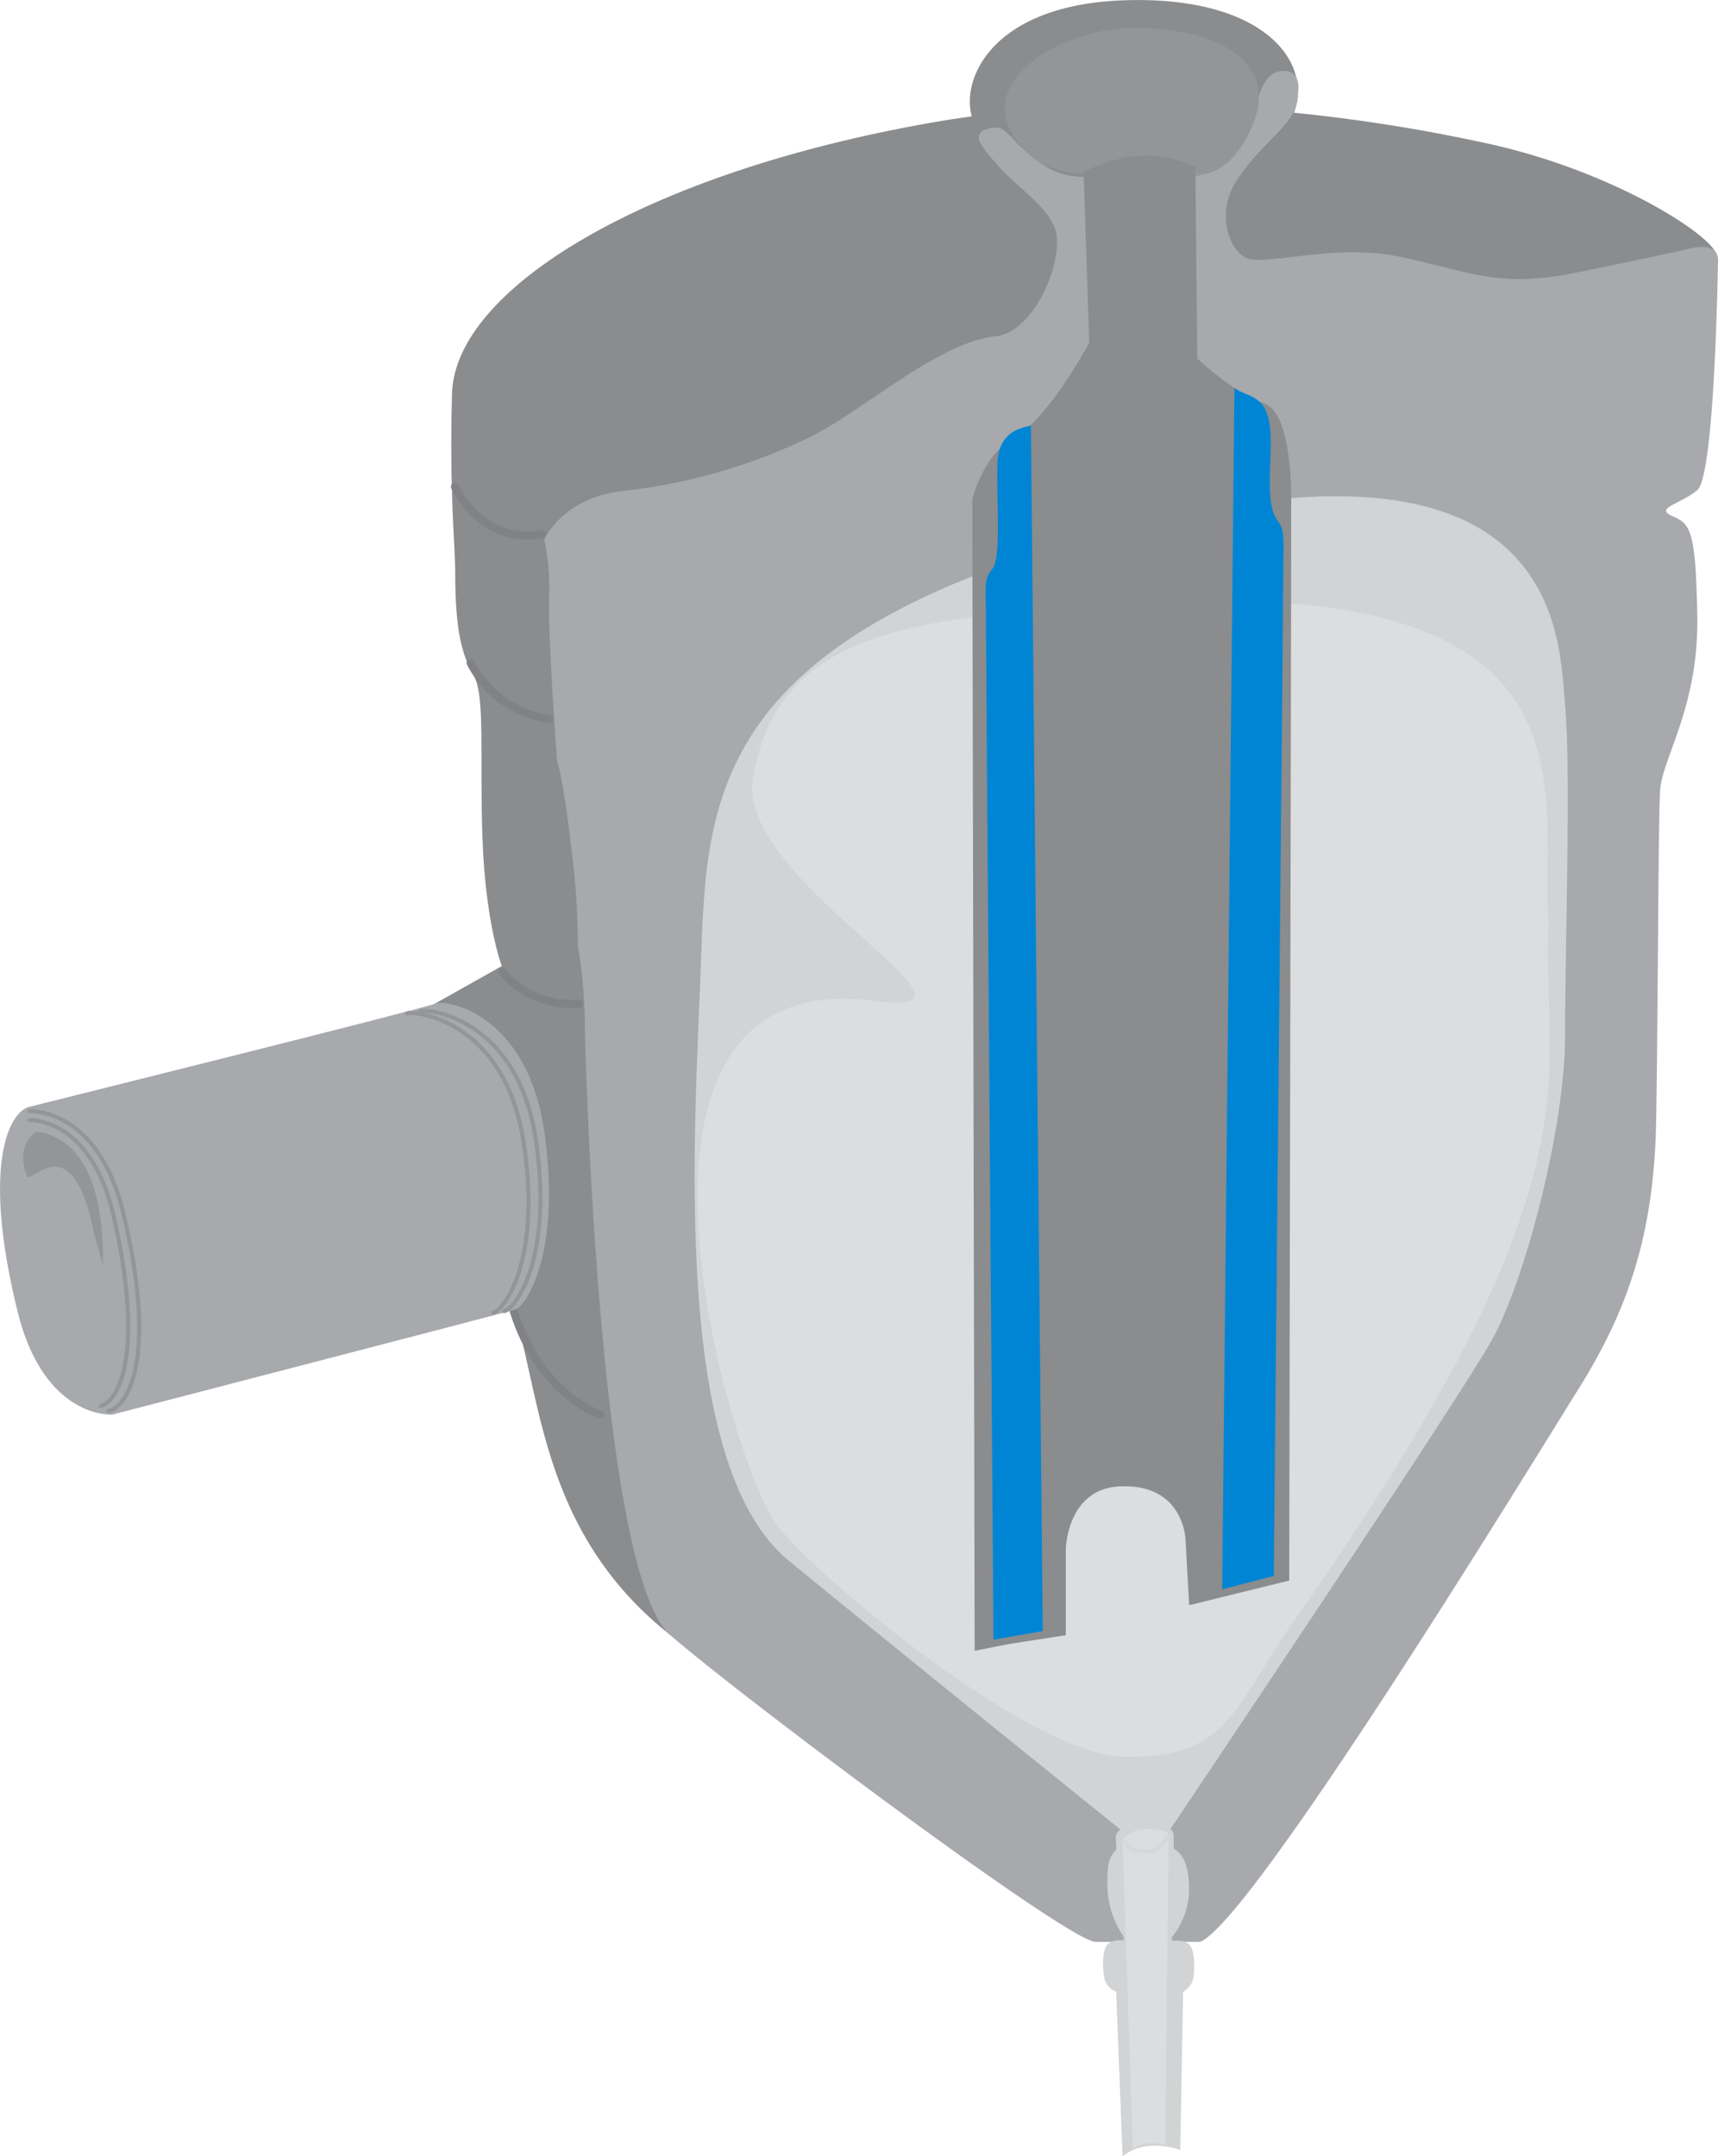 <svg xmlns="http://www.w3.org/2000/svg" width="178.033" height="223.356" viewBox="0 0 178.033 223.356"><path d="M177.9,26.533c0-1.886-10.421-8.721-23.569-11.628-11.716-2.589-34.568-6.285-57.822-2.2-29.872,5.248-49.37,17.3-49.667,28.055-.286,10.377.324,15.626.329,18.454.01,5.979.628,8.485,1.886,10.685s.628,8.17.942,16.969,2,13.2,2,13.2L44.821,104.1l1.966,24.266s5.413,2.752,7.279,10.384c2.217,9.064,3.474,21.2,15.416,30.626" fill="#8a8c8e"/><path d="M128.079,17.6c.314-1.258,1.831.6,5.172-4.283,3.833-5.6-1.024-13.838-16.811-13.287-17.669.618-18.026,13.424-13.5,14.427,4.587,1.019,3.241,4.419,12.117,4.343,10.36-.089,13.023-1.2,13.023-1.2" fill="#8a8c8e"/><path d="M124.355,201.143c5.354-2.059,34.088-49.057,39.237-57.295s7.826-16.064,8.032-27.8.206-30.893.412-34.188,3.995-8.649,3.85-17.918-.761-9.679-2.614-10.5.912-1.236,2.619-2.677,2.09-20.7,2.142-23.8c.036-2.225-3.435-1.089-3.435-1.089s-3.479.774-11.335,2.375-10.685-.03-17.913-1.6-14.313,1.061-16.341,0c-1.586-.829-3.135-4.611-.757-8.109,2.985-4.388,6.285-5.748,6.246-8.834,0,0,.512-2.385-1.486-2.368-2.888.024-2.6,4.616-3.865,6.966-1.843,3.417-5.19,4.026-11.864,4.07-6.346.043-7.51.154-10.5-2.284-2.469-2.015-2.514-3.2-4.248-2.8-2.458.569-.2,2.505.965,3.967,2.285,2.514,5.96,4.7,6.035,7.511.11,4.095-3,9.723-6.3,10.056-6.284.634-14.378,8.28-19.8,10.684a59.288,59.288,0,0,1-18.855,5.343c-6.25.664-8.171,5.027-8.171,5.027a24.265,24.265,0,0,1,.493,6.006c-.119,4.348.823,16.887.823,16.887s.683,2.06,1.474,9.063a79.286,79.286,0,0,1,.685,10.16,50.752,50.752,0,0,1,.725,8.581s1.245,56.218,8.865,62.808,41.272,31.764,44.074,31.764" fill="#a7a9ac"/><path d="M121.282,189.466s29.9-44.459,33.362-50.744,7.542-22,7.542-31.426.629-27.34,0-34.253-.207-29.681-44.332-18.694c-44.669,11.121-44.6,28.436-45.23,45.72s-3.143,51.537,9.114,61.593,34.313,27.8,34.313,27.8" fill="#d1d3d4"/><path d="M47.146,50.42c3.361,6.464,9.053,4.888,9.053,4.888" fill="none" stroke="#808285" stroke-linecap="round" stroke-miterlimit="10" stroke-width="0.838"/><path d="M48.771,68.659a10.885,10.885,0,0,0,8.118,5.817" fill="none" stroke="#808285" stroke-linecap="round" stroke-miterlimit="10" stroke-width="0.838"/><path d="M52.04,100.66a9.409,9.409,0,0,0,7.922,3.3" fill="none" stroke="#808285" stroke-linecap="round" stroke-miterlimit="10" stroke-width="0.838"/><path d="M53.235,135.809c2.738,8.683,8.963,10.724,8.963,10.724" fill="none" stroke="#808285" stroke-linecap="round" stroke-miterlimit="10" stroke-width="0.838"/><path d="M78.013,80.695C80.546,64.851,95.825,64.135,114.14,62.7c52.909-4.134,45.451,18.637,46.327,33.08-.769,16.1,6.131,25.856-26.13,71.752-6.544,9.31-6.825,14.669-17.964,14.43-9.593-.205-32.163-18.855-36.039-24.23-4.577-6.347-20.178-58.2,10.411-54.041,14.431,1.96-14.473-12.408-12.732-23" fill="#dcddde"/><path d="M123.744,203.564c0,1.781-.174,1.967-1.14,2.8l-.3,16.337a7.954,7.954,0,0,0-3.39-.4,5.1,5.1,0,0,0-2.586,1.056l-.661-17.052c-1.067-.462-1.357-1.146-1.357-2.99,0-2.171.82-2.376,2.132-2.339l-.005-.38a9.685,9.685,0,0,1-1.684-5.059c0-2.146.014-3.032.928-3.939l-.059-1.434s.341-1.384,3.082-1.384c2.971,0,2.912,1.273,2.912,1.273l.022,1.436c1.157.69,1.587,2.121,1.587,4.334a8,8,0,0,1-1.769,4.811v.383c1.542-.019,2.291.127,2.291,2.548" fill="#d1d3d4"/><path d="M116.325,190.581l1.066,32.018a3.038,3.038,0,0,1,1.328-.542,4.411,4.411,0,0,1,2.032.128l.363-32.14s-.074-.559-2.254-.578a3.077,3.077,0,0,0-2.535,1.114" fill="#dcddde"/><path d="M116.63,190.827s.023.858,2.034.953a2.373,2.373,0,0,0,2.235-1.375" fill="none" stroke="#d5d7d8" stroke-linecap="round" stroke-miterlimit="10" stroke-width="0.419"/><path d="M3.023,114.652s40.833-10.165,42.039-10.682S54.71,105,56.432,117.408s-1.894,17.919-3.1,18.263-41.694,10.858-41.694,10.858-7.063.514-9.82-10.686c-3.748-15.225-.862-20.676,1.206-21.191" fill="#a7a9ac"/><path d="M3.018,115.087s7.117-.4,9.743,10.505c3.571,14.826.594,20.077-1.5,20.548" fill="none" stroke="#939598" stroke-linecap="round" stroke-linejoin="round" stroke-width="0.419"/><path d="M3.018,116.025s6.416-.387,8.776,10.008c3.207,14.133.519,19.142-1.363,19.594" fill="none" stroke="#939598" stroke-linecap="round" stroke-linejoin="round" stroke-width="0.419"/><path d="M9.746,127.775c-2.264-11.512-6.582-4.963-6.956-5.945-1.279-3.351.995-4.635.995-4.635,4.149.6,7.015,4.681,6.886,13.866Z" fill="#939598"/><path d="M43.576,104.735c1.365-.272,10.135,1.21,11.945,13.291s-1.991,17.447-3.258,17.783" fill="none" stroke="#939598" stroke-linecap="round" stroke-miterlimit="10" stroke-width="0.419"/><path d="M42.181,104.962c1.362-.283,10.145,1.128,12.054,13.192s-1.848,17.464-3.112,17.81" fill="none" stroke="#939598" stroke-linecap="round" stroke-miterlimit="10" stroke-width="0.419"/><path d="M129.147,14.3c4.666-8.3-4.059-11.685-12.3-11.384-7.385.27-16.232,5.8-11.289,11.905,2.444,3.017,5.021,3.351,11.723,3.549,7.308.216,9.52.1,11.863-4.07" fill="#939598"/><path d="M123.231,166.271l-.381-6.839s-.179-5.8-6.847-5.465c-5.462.277-5.557,6.507-5.557,6.507v8.906l-5.9.912-3.544.7-.246-119.228s1.033-4.62,4.365-6.433c3.5-1.906,7.752-9.823,7.752-9.823l-.581-17.682a15.649,15.649,0,0,1,6.136-1.733,12.129,12.129,0,0,1,5.446,1.19l.2,19.854s3.756,3.58,6.9,4.629S133.8,52.542,133.8,52.542v5.406l-.2,105.77" fill="#8a8c8e"/><path d="M106.832,44.018l1.224,124.933-5.1.887s-.786-103.538-.786-106.218-.269-3.617.669-4.689.413-7.147.516-10.874c.112-4.039,3.495-3.733,3.479-4.039" fill="#0085d5"/><path d="M127.921,40.192l-1.269,124.436L132,163.237s1.008-104,1.008-106.677-.592-2.135-1.053-3.482c-.525-1.535-.358-3.663-.268-6.609.179-5.8-2.065-5.082-3.769-6.277" fill="#0085d5"/></svg>